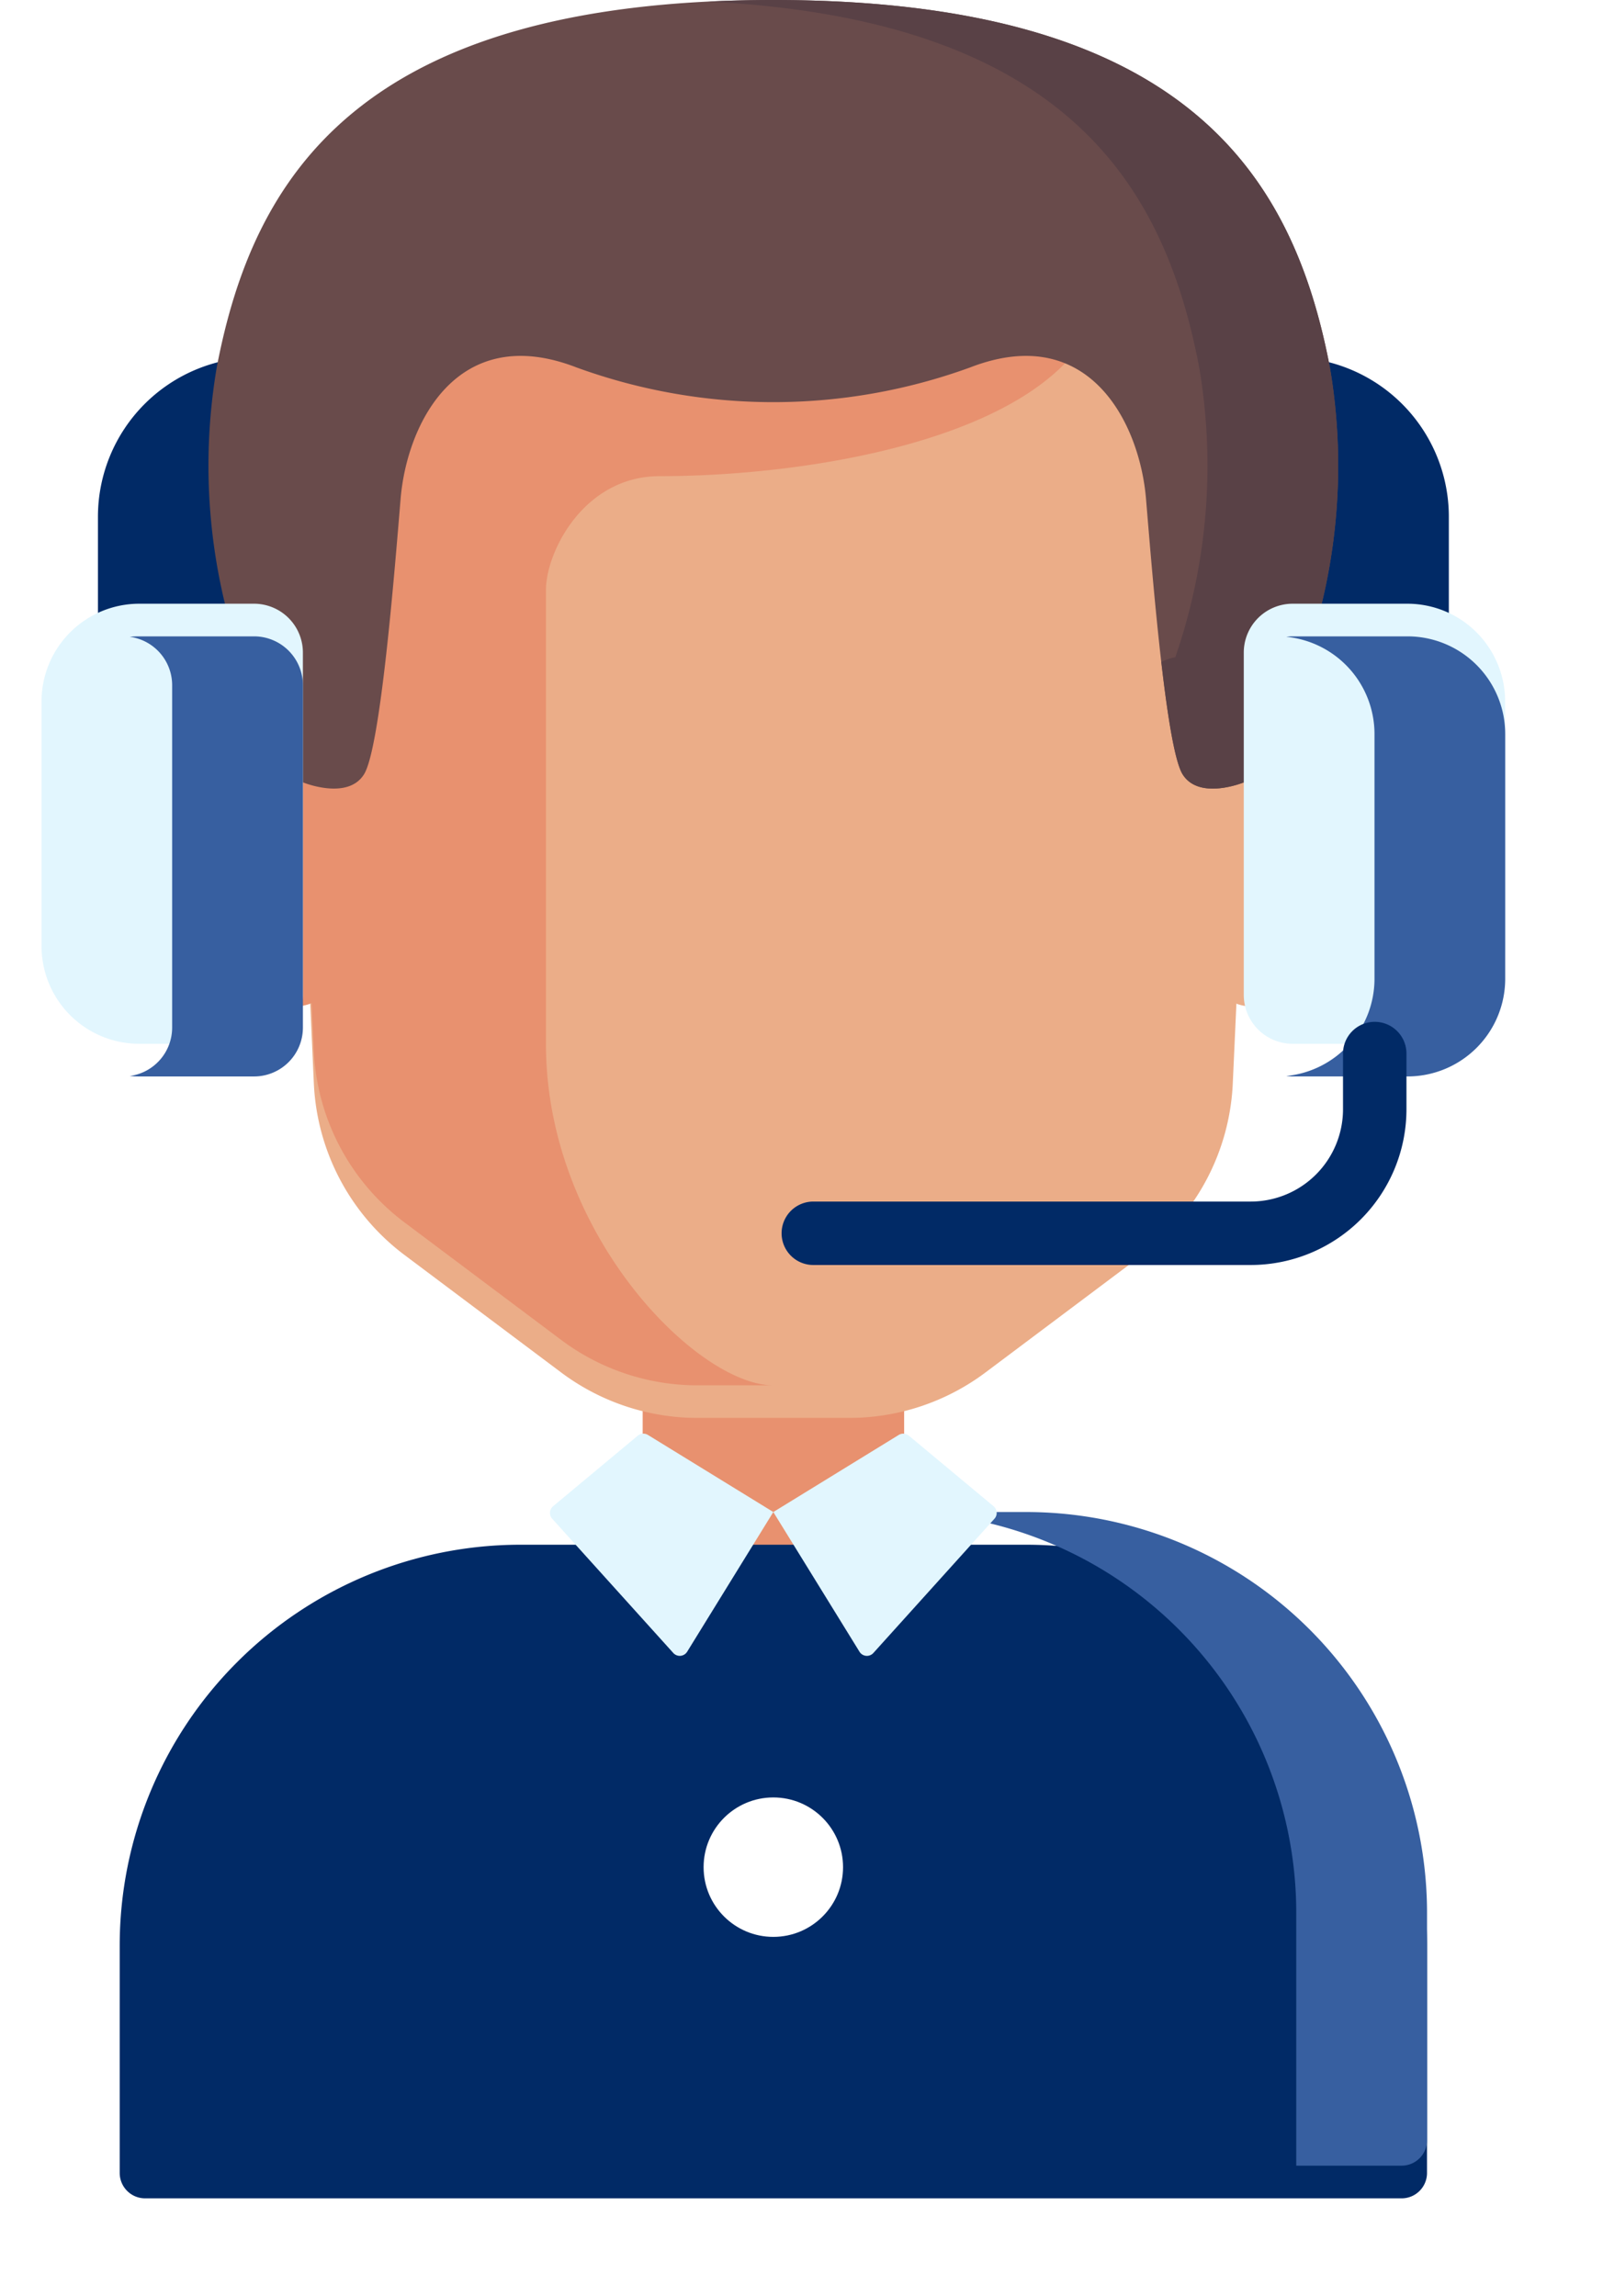 <?xml version="1.0" encoding="UTF-8"?> <svg xmlns="http://www.w3.org/2000/svg" xmlns:xlink="http://www.w3.org/1999/xlink" width="147.396" height="211.143" viewBox="0 0 147.396 211.143"><defs><filter id="Path_546" x="0" y="23.851" width="142.214" height="57.268" filterUnits="userSpaceOnUse"><feOffset dy="3"></feOffset><feGaussianBlur stdDeviation="3" result="blur"></feGaussianBlur><feFlood flood-opacity="0.161"></feFlood><feComposite operator="in" in2="blur"></feComposite><feComposite in="SourceGraphic"></feComposite></filter><filter id="Path_547" x="50.086" y="109.818" width="42.042" height="58.069" filterUnits="userSpaceOnUse"><feOffset dy="3"></feOffset><feGaussianBlur stdDeviation="3" result="blur-2"></feGaussianBlur><feFlood flood-opacity="0.161"></feFlood><feComposite operator="in" in2="blur-2"></feComposite><feComposite in="SourceGraphic"></feComposite></filter><filter id="Path_550" x="2.003" y="133.04" width="138.207" height="78.104" filterUnits="userSpaceOnUse"><feOffset dy="3"></feOffset><feGaussianBlur stdDeviation="3" result="blur-3"></feGaussianBlur><feFlood flood-opacity="0.161"></feFlood><feComposite operator="in" in2="blur-3"></feComposite><feComposite in="SourceGraphic"></feComposite></filter><filter id="Path_542" x="16.82" y="23.852" width="108.574" height="115.542" filterUnits="userSpaceOnUse"><feOffset dy="3"></feOffset><feGaussianBlur stdDeviation="3" result="blur-4"></feGaussianBlur><feFlood flood-opacity="0.161"></feFlood><feComposite operator="in" in2="blur-4"></feComposite><feComposite in="SourceGraphic"></feComposite></filter><filter id="Path_557" x="2.93" y="49.517" width="33.92" height="58.47" filterUnits="userSpaceOnUse"><feOffset dy="3"></feOffset><feGaussianBlur stdDeviation="3" result="blur-5"></feGaussianBlur><feFlood flood-opacity="0.161"></feFlood><feComposite operator="in" in2="blur-5"></feComposite><feComposite in="SourceGraphic"></feComposite></filter><filter id="Path_559" x="109.269" y="49.517" width="38.127" height="58.469" filterUnits="userSpaceOnUse"><feOffset dy="3"></feOffset><feGaussianBlur stdDeviation="3" result="blur-6"></feGaussianBlur><feFlood flood-opacity="0.161"></feFlood><feComposite operator="in" in2="blur-6"></feComposite><feComposite in="SourceGraphic"></feComposite></filter><filter id="Path_560" x="62.863" y="84.96" width="75.456" height="40.361" filterUnits="userSpaceOnUse"><feOffset dy="3"></feOffset><feGaussianBlur stdDeviation="3" result="blur-7"></feGaussianBlur><feFlood flood-opacity="0.161"></feFlood><feComposite operator="in" in2="blur-7"></feComposite><feComposite in="SourceGraphic"></feComposite></filter></defs><g id="Group_404" data-name="Group 404" transform="translate(-1033.086 -195.947)"><g transform="matrix(1, 0, 0, 1, 1033.09, 195.95)" filter="url(#Path_546)"><path id="Path_546-2" data-name="Path 546" d="M220.536,116.016H96.322v-24.6a14.67,14.67,0,0,1,14.67-14.67h94.875a14.67,14.67,0,0,1,14.67,14.67Z" transform="translate(-87.32 -46.9)" fill="#012a66"></path></g><g transform="matrix(1, 0, 0, 1, 1033.09, 195.95)" filter="url(#Path_547)"><path id="Path_547-2" data-name="Path 547" d="M225.1,297.77h24.042v40.069H225.1Z" transform="translate(-166.01 -181.95)" fill="#e8916f"></path></g><g transform="matrix(1, 0, 0, 1, 1033.09, 195.95)" filter="url(#Path_550)"><path id="Path_550-2" data-name="Path 550" d="M138.336,357.473h46.48a36.864,36.864,0,0,1,36.864,36.864v20.906a2.334,2.334,0,0,1-2.334,2.334H103.807a2.334,2.334,0,0,1-2.334-2.334V394.337a36.864,36.864,0,0,1,36.863-36.864Z" transform="translate(-90.47 -218.43)" fill="#012a66"></path></g><path id="Path_551" data-name="Path 551" d="M296.866,357.473H284.845a36.864,36.864,0,0,1,36.864,36.864v23.24H331.4a2.334,2.334,0,0,0,2.334-2.334V394.337A36.864,36.864,0,0,0,296.866,357.473Z" transform="translate(830.568 -22.486)" fill="#375fa0"></path><path id="Path_552" data-name="Path 552" d="M211.272,339.13l-7.786,6.488a.8.8,0,0,0-.082,1.152l11.132,12.341a.8.8,0,0,0,1.277-.116l7.922-12.845-11.53-7.088a.8.8,0,0,0-.932.067Z" transform="translate(880.458 -11.164)" fill="#e2f6fe"></path><path id="Path_553" data-name="Path 553" d="M268.463,339.13l7.787,6.488a.8.8,0,0,1,.082,1.152L265.2,359.112a.8.8,0,0,1-1.277-.116L256,346.151l11.53-7.088a.8.8,0,0,1,.932.067Z" transform="translate(848.193 -11.164)" fill="#e2f6fe"></path><g id="Group_393" data-name="Group 393" transform="translate(1051.94 225.798)"><g transform="matrix(1, 0, 0, 1, -18.85, -29.85)" filter="url(#Path_542)"><path id="Path_542-2" data-name="Path 542" d="M141.249,97.127l3.036,66.786a20.9,20.9,0,0,0,8.339,15.772l14.4,10.8a20.9,20.9,0,0,0,12.541,4.18H193.5a20.9,20.9,0,0,0,12.541-4.18l14.4-10.8a20.9,20.9,0,0,0,8.339-15.772l3.036-66.786Z" transform="translate(-115.43 -67.28)" fill="#ebad88"></path></g><path id="Path_543" data-name="Path 543" d="M176.085,111.061c13.935,0,34.836-3.484,39.794-13.935h-74.63l3.036,66.786a20.9,20.9,0,0,0,8.339,15.772l14.4,10.8a20.9,20.9,0,0,0,12.541,4.181h6.967c-6.967,0-20.9-13.935-20.9-31.353v-41.8C165.634,118.028,169.118,111.061,176.085,111.061Z" transform="translate(-134.283 -97.126)" fill="#e8916f"></path><path id="Path_544" data-name="Path 544" d="M366.039,194.363l-3.933,15.731a4.187,4.187,0,0,1-4.063,3.172h0a4.188,4.188,0,0,1-4.156-3.669l-2.012-16.09a7.215,7.215,0,0,1,7.16-8.11h0A7.216,7.216,0,0,1,366.039,194.363Z" transform="translate(-261.751 -150.561)" fill="#ebad88"></path><path id="Path_545" data-name="Path 545" d="M123.817,194.363l3.933,15.731a4.187,4.187,0,0,0,4.063,3.172h0a4.188,4.188,0,0,0,4.156-3.669l2.012-16.09a7.215,7.215,0,0,0-7.16-8.11h0A7.216,7.216,0,0,0,123.817,194.363Z" transform="translate(-123.598 -150.561)" fill="#e8916f"></path></g><path id="Path_554" data-name="Path 554" d="M223.316,60.436c-5.674,1.026-5.706,11.5-5.706,11.5s-4.139,1.711-5.65-.75-2.777-18.376-3.354-25.308-5.217-16.336-16.176-12.089a52.892,52.892,0,0,1-36.19,0c-10.959-4.247-15.6,5.153-16.176,12.089s-1.847,22.847-3.354,25.308-5.65.75-5.65.75-.032-10.478-5.706-11.5a53.964,53.964,0,0,1-2.18-26.742C126.5,16.457,136.074,0,174.336,0s47.838,16.457,51.16,33.694A53.967,53.967,0,0,1,223.316,60.436Z" transform="translate(929.857 195.947)" fill="#694b4b"></path><path id="Path_555" data-name="Path 555" d="M297.717,33.694C294.4,16.457,284.819,0,246.557,0c-2.089,0-4.088.052-6.01.147C273.821,1.8,282.557,17.4,285.7,33.694a53.964,53.964,0,0,1-2.18,26.742,4.606,4.606,0,0,0-1.285.439c.562,4.88,1.229,9.138,1.95,10.315,1.511,2.46,5.65.75,5.65.75s.032-10.478,5.706-11.5a53.972,53.972,0,0,0,2.179-26.742Z" transform="translate(857.636 195.947)" fill="#594146"></path><path id="Path_556" data-name="Path 556" d="M102.553,183.2H91.958A8.984,8.984,0,0,1,83,174.245V151.691a8.984,8.984,0,0,1,8.958-8.958h10.595a4.492,4.492,0,0,1,4.479,4.479v31.512A4.492,4.492,0,0,1,102.553,183.2Z" transform="translate(953.905 108.73)" fill="#e2f6fe"></path><g transform="matrix(1, 0, 0, 1, 1033.09, 195.95)" filter="url(#Path_557)"><path id="Path_557-2" data-name="Path 557" d="M115.3,142.734H104.7c-.285,0-.566.015-.845.041a4.492,4.492,0,0,1,3.9,4.438v31.51a4.493,4.493,0,0,1-3.9,4.439c.278.026.56.041.845.041h10.6a4.492,4.492,0,0,0,4.478-4.48v-31.51A4.492,4.492,0,0,0,115.3,142.734Z" transform="translate(-91.93 -87.22)" fill="#375fa0"></path></g><path id="Path_558" data-name="Path 558" d="M371.694,183.2h10.595a8.984,8.984,0,0,0,8.958-8.958V151.691a8.984,8.984,0,0,0-8.958-8.958H371.694a4.492,4.492,0,0,0-4.479,4.479v31.512A4.492,4.492,0,0,0,371.694,183.2Z" transform="translate(780.236 108.73)" fill="#e2f6fe"></path><g transform="matrix(1, 0, 0, 1, 1033.09, 195.95)" filter="url(#Path_559)"><path id="Path_559-2" data-name="Path 559" d="M388.424,142.734h-10.6a4.5,4.5,0,0,0-.574.041,8.988,8.988,0,0,1,8.111,8.918v22.55a8.988,8.988,0,0,1-8.111,8.918,4.433,4.433,0,0,0,.574.041h10.6a8.984,8.984,0,0,0,8.956-8.959v-22.55A8.984,8.984,0,0,0,388.424,142.734Z" transform="translate(-258.98 -87.22)" fill="#375fa0"></path></g><circle id="Ellipse_64" data-name="Ellipse 64" cx="6.411" cy="6.411" r="6.411" transform="translate(1097.782 361.232)" fill="#fff"></circle><g transform="matrix(1, 0, 0, 1, 1033.09, 195.95)" filter="url(#Path_560)"><path id="Path_560-2" data-name="Path 560" d="M312.483,233.86a2.917,2.917,0,0,0-2.917,2.917v5.129a8.491,8.491,0,0,1-8.481,8.481H260.861a2.917,2.917,0,1,0,0,5.834h40.224A14.332,14.332,0,0,0,315.4,241.906v-5.129A2.917,2.917,0,0,0,312.483,233.86Z" transform="translate(-186.08 -142.9)" fill="#012a66"></path></g></g></svg> 
